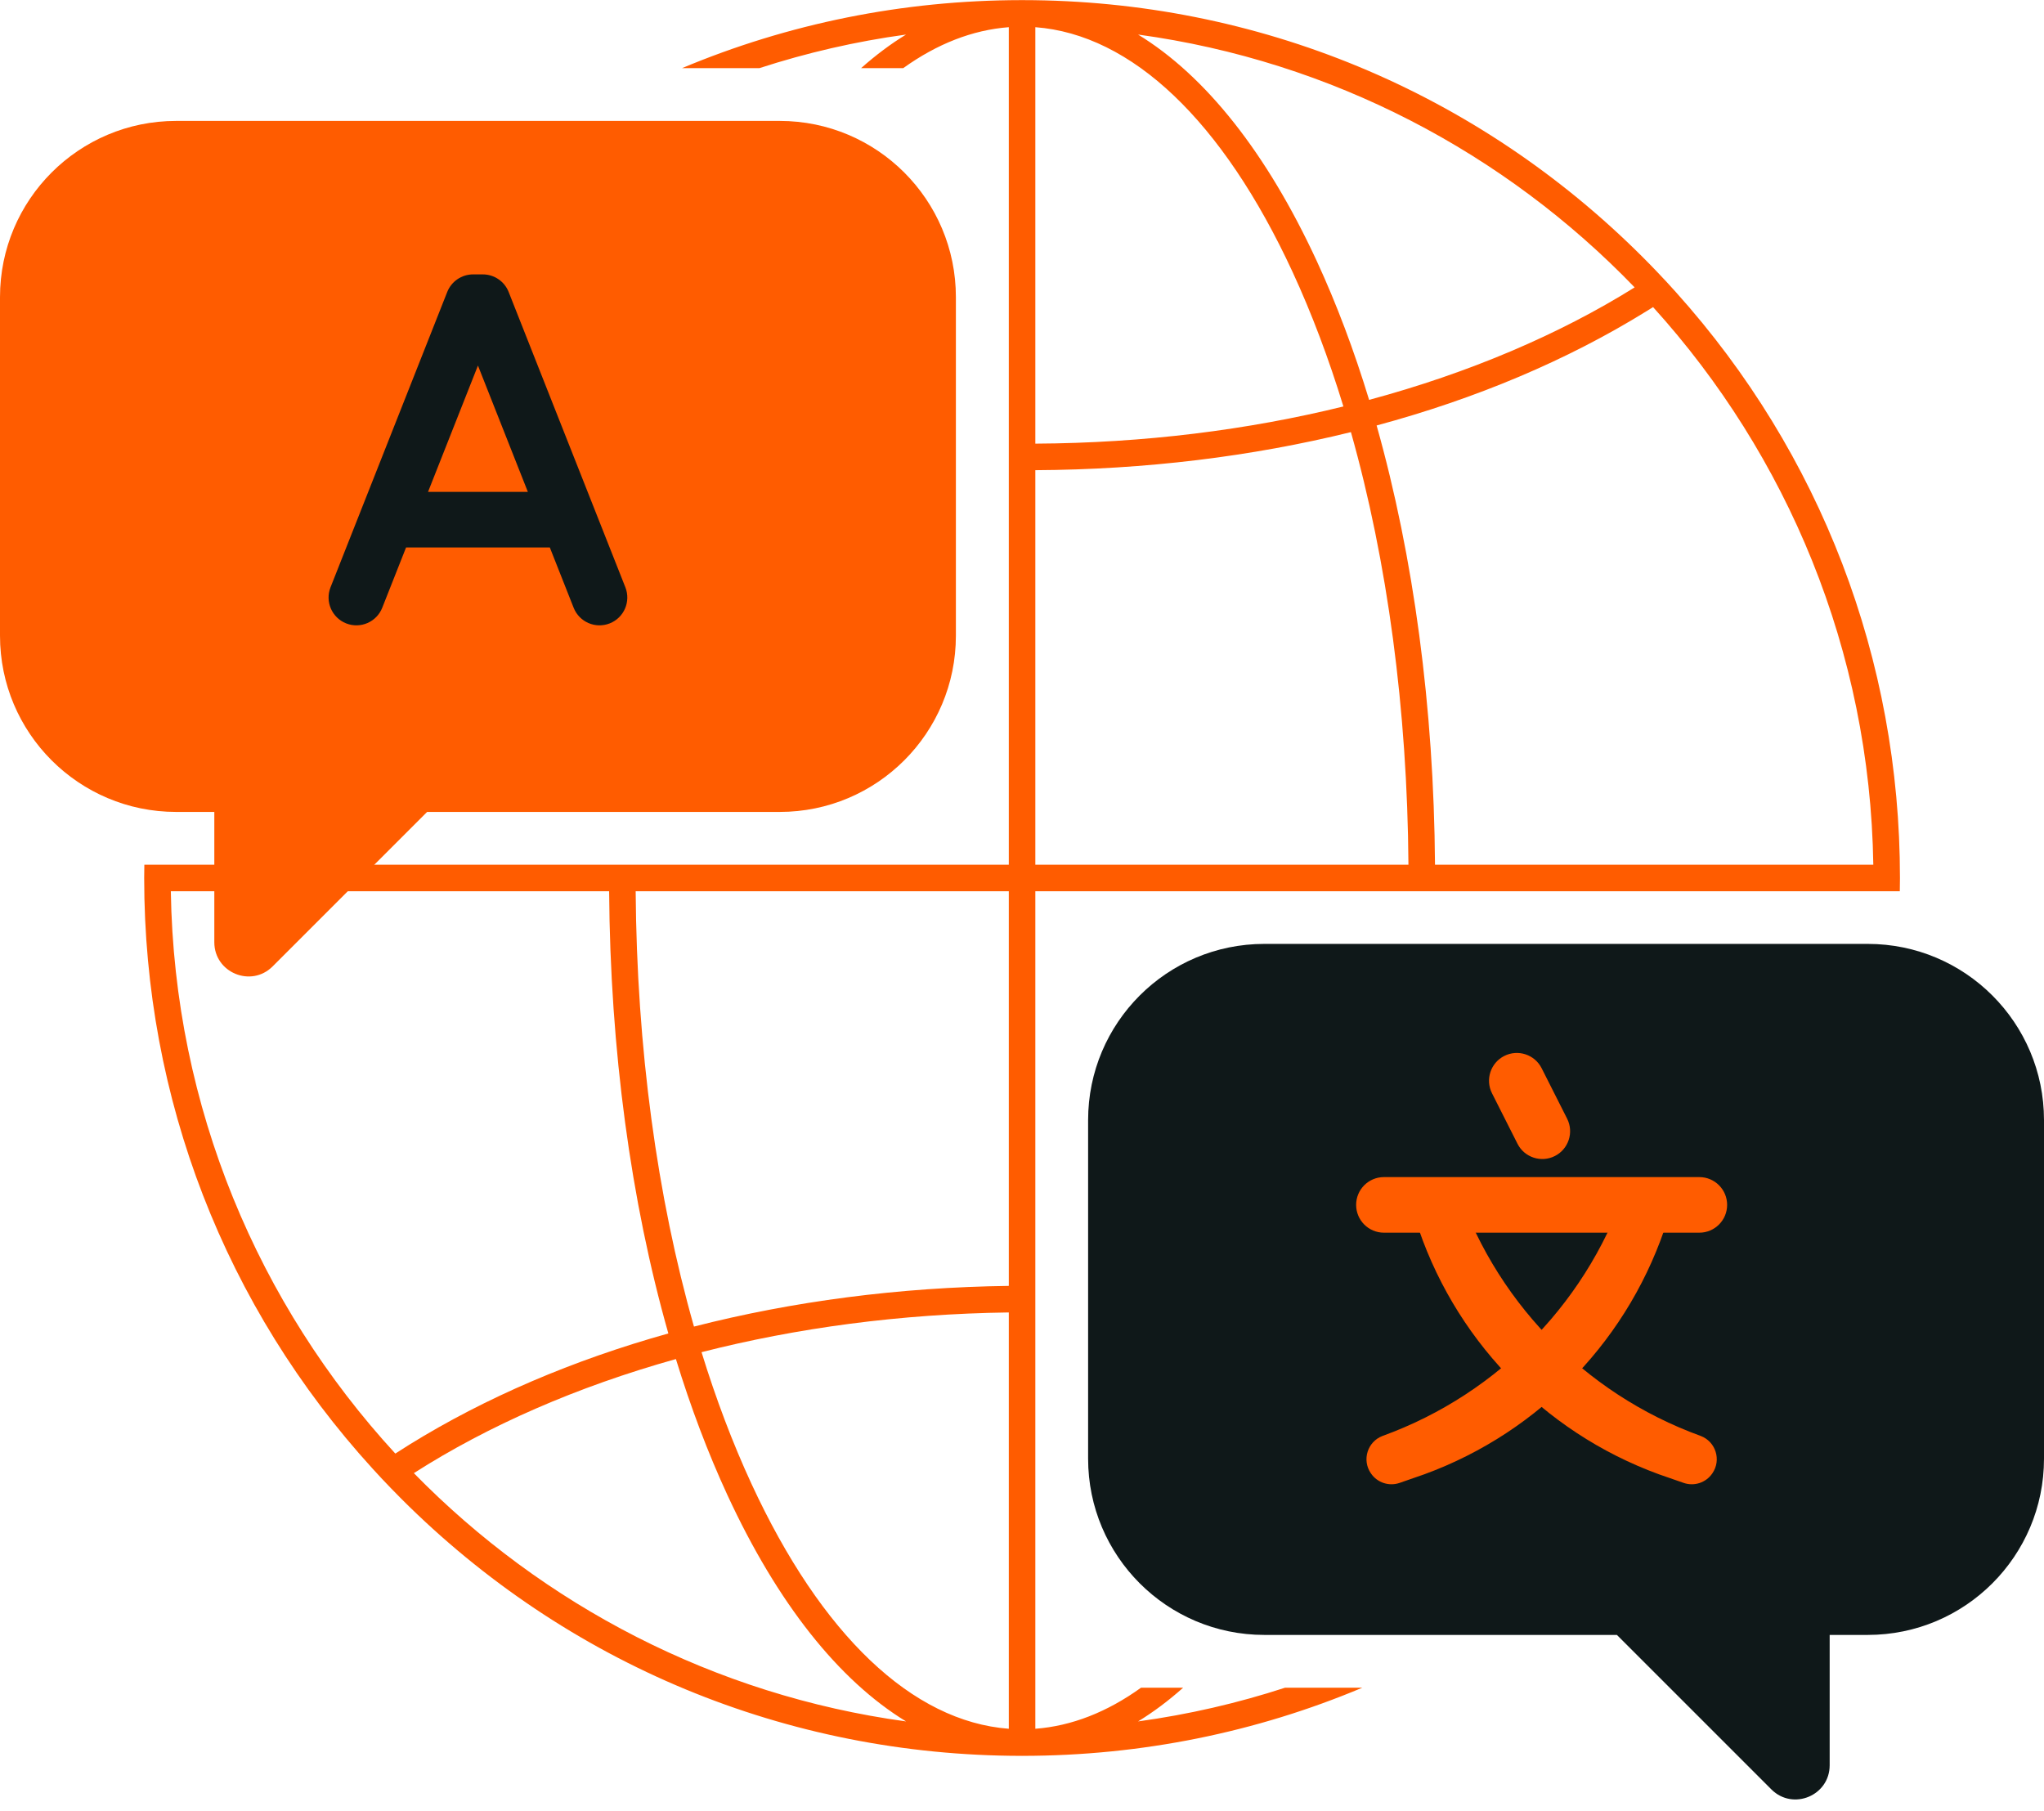 <?xml version="1.0" encoding="UTF-8" standalone="no"?><svg xmlns="http://www.w3.org/2000/svg" xmlns:xlink="http://www.w3.org/1999/xlink" fill="#000000" height="443" preserveAspectRatio="xMidYMid meet" version="1" viewBox="0.0 29.9 500.0 443.0" width="500" zoomAndPan="magnify"><g><g id="change1_1"><path d="M 246.77 344.449 C 219.945 344.801 193.93 348.211 169.758 354.402 C 160.715 322.648 155.762 286.121 155.496 247.914 L 246.77 247.914 Z M 246.77 452.785 C 223.188 451.008 200.941 429.895 183.82 392.859 C 179.219 382.906 175.141 372.125 171.609 360.664 C 171.609 360.664 171.613 360.664 171.613 360.664 C 194.848 354.73 220.203 351.301 246.77 350.945 Z M 221.621 450.984 C 174.758 444.574 132.812 422.512 101.234 390.254 C 119.414 378.633 141.145 369.113 165.336 362.348 C 165.336 362.348 165.336 362.348 165.34 362.348 C 168.973 374.172 173.176 385.309 177.926 395.586 C 190.188 422.109 205.18 440.938 221.641 450.988 C 221.633 450.984 221.625 450.984 221.621 450.984 Z M 96.703 385.469 C 63.289 349.113 42.602 300.883 41.789 247.914 L 149.004 247.914 C 149.27 286.664 154.301 323.762 163.492 356.086 C 163.488 356.086 163.488 356.086 163.484 356.086 C 140.215 362.594 118.785 371.742 100.172 383.266 C 99 383.992 97.844 384.727 96.703 385.469 Z M 253.262 144.914 C 280.117 144.777 306.191 141.582 330.461 135.602 C 339.387 167.203 344.27 203.484 344.531 241.422 L 253.262 241.422 Z M 253.262 36.551 C 276.844 38.332 299.09 59.441 316.211 96.477 C 320.898 106.621 325.043 117.629 328.621 129.328 C 305.277 135.07 279.855 138.285 253.262 138.422 Z M 278.41 38.355 C 325.809 44.836 368.18 67.332 399.863 100.199 C 381.387 111.727 359.367 121.121 334.91 127.715 C 331.227 115.617 326.949 104.234 322.105 93.754 C 309.844 67.23 294.848 48.402 278.391 38.352 C 278.398 38.352 278.402 38.352 278.41 38.355 Z M 402.695 106.066 C 403.254 105.715 403.812 105.371 404.371 105.02 C 437.184 141.246 457.441 189.016 458.246 241.422 L 351.027 241.422 C 350.762 202.961 345.809 166.129 336.746 133.98 C 361.035 127.434 383.379 118.031 402.695 106.066 Z M 314.355 442.738 C 302.781 446.508 290.77 449.293 278.41 450.984 C 278.402 450.984 278.398 450.984 278.391 450.988 C 282.148 448.691 285.828 445.938 289.418 442.738 L 279.117 442.738 C 270.824 448.707 262.137 452.117 253.262 452.785 L 253.262 247.914 L 344.531 247.914 C 344.531 247.914 344.531 247.918 344.531 247.918 L 351.027 247.918 C 351.027 247.918 351.027 247.914 351.027 247.914 L 458.246 247.914 C 458.246 247.918 458.246 247.918 458.246 247.918 L 464.727 247.918 C 464.742 246.836 464.766 245.754 464.766 244.668 C 464.766 191.242 445.383 140.797 409.949 101.355 C 408.5 99.734 407.016 98.129 405.5 96.547 C 404.309 95.293 403.094 94.047 401.863 92.82 C 361.355 52.316 307.523 29.988 250.246 29.93 C 250.172 29.93 250.094 29.922 250.016 29.922 C 249.938 29.922 249.859 29.93 249.781 29.93 C 220.832 29.957 192.762 35.688 166.848 46.566 L 185.773 46.566 C 197.316 42.816 209.297 40.039 221.621 38.355 C 221.625 38.352 221.633 38.352 221.637 38.352 C 217.895 40.637 214.223 43.387 210.645 46.566 L 220.949 46.566 C 229.234 40.621 237.906 37.223 246.77 36.551 L 246.77 241.422 L 35.309 241.422 C 35.293 242.504 35.27 243.586 35.27 244.668 C 35.27 298.641 55.043 349.574 91.172 389.188 C 92.633 390.801 94.125 392.391 95.652 393.961 C 96.48 394.82 97.32 395.676 98.164 396.52 C 138.68 437.027 192.523 459.355 249.809 459.41 C 249.875 459.41 249.945 459.414 250.016 459.414 C 250.086 459.414 250.156 459.41 250.227 459.41 C 279.211 459.383 307.312 453.645 333.254 442.738 L 314.355 442.738" fill="#ff5c00"/></g><g id="change1_2"><path d="M 190.727 59.477 L 43.102 59.477 C 19.297 59.477 0 78.773 0 102.582 L 0 185.406 C 0 209.215 19.297 228.512 43.102 228.512 L 52.426 228.512 L 52.426 260.391 C 52.426 267.832 61.43 271.562 66.691 266.297 L 104.48 228.512 L 190.727 228.512 C 214.531 228.512 233.828 209.215 233.828 185.406 L 233.828 102.582 C 233.828 78.777 214.531 59.477 190.727 59.477" fill="#ff5c00"/></g><g id="change2_1"><path d="M 104.707 150.215 L 116.914 119.32 L 129.121 150.215 Z M 149.148 182.391 C 152.645 181.012 154.355 177.059 152.977 173.566 L 124.426 101.32 C 123.402 98.727 120.895 97.02 118.102 97.02 L 115.727 97.02 C 112.938 97.02 110.43 98.727 109.402 101.32 L 80.852 173.566 C 79.473 177.059 81.188 181.012 84.68 182.391 C 88.172 183.773 92.121 182.059 93.504 178.566 L 99.332 163.816 L 134.496 163.816 L 140.324 178.566 C 141.707 182.059 145.656 183.773 149.148 182.391" fill="#0f1819"/></g><g id="change3_1"><path d="M 309.273 260.793 L 456.898 260.793 C 480.703 260.793 500 280.094 500 303.898 L 500 386.723 C 500 410.527 480.703 429.828 456.898 429.828 L 447.57 429.828 L 447.57 461.707 C 447.57 469.148 438.57 472.879 433.309 467.613 L 395.52 429.828 L 309.273 429.828 C 285.469 429.828 266.172 410.527 266.172 386.723 L 266.172 303.898 C 266.172 280.094 285.469 260.793 309.273 260.793" fill="#0f1819"/></g><g id="change1_3"><path d="M 415.688 317.836 L 338.535 317.836 C 334.777 317.836 331.734 320.879 331.734 324.633 C 331.734 328.391 334.777 331.434 338.535 331.434 L 415.688 331.434 C 419.441 331.434 422.488 328.391 422.488 324.633 C 422.488 320.879 419.441 317.836 415.688 317.836" fill="#ff5c00"/></g><g id="change1_4"><path d="M 383.348 303.547 L 377.113 291.203 C 375.422 287.852 371.332 286.508 367.977 288.199 C 364.625 289.891 363.281 293.984 364.973 297.336 L 371.207 309.68 C 372.898 313.031 376.992 314.379 380.344 312.684 C 383.695 310.992 385.039 306.898 383.348 303.547" fill="#ff5c00"/></g><g id="change1_5"><path d="M 398.387 318.43 C 389.16 347.559 366.914 370.738 338.191 381.156 C 334.512 382.555 333.105 387.027 335.328 390.277 L 335.363 390.324 C 336.91 392.594 339.789 393.539 342.383 392.637 L 348.457 390.523 C 376.941 380.094 398.953 357 408.004 328.047 L 398.387 318.43" fill="#ff5c00"/></g><g id="change1_6"><path d="M 355.836 318.43 C 365.059 347.559 387.305 370.738 416.027 381.156 C 419.711 382.555 421.113 387.027 418.891 390.277 L 418.859 390.324 C 417.309 392.594 414.434 393.539 411.84 392.637 L 405.762 390.523 C 377.277 380.094 355.27 357 346.215 328.047 L 355.836 318.43" fill="#ff5c00"/></g></g></svg>